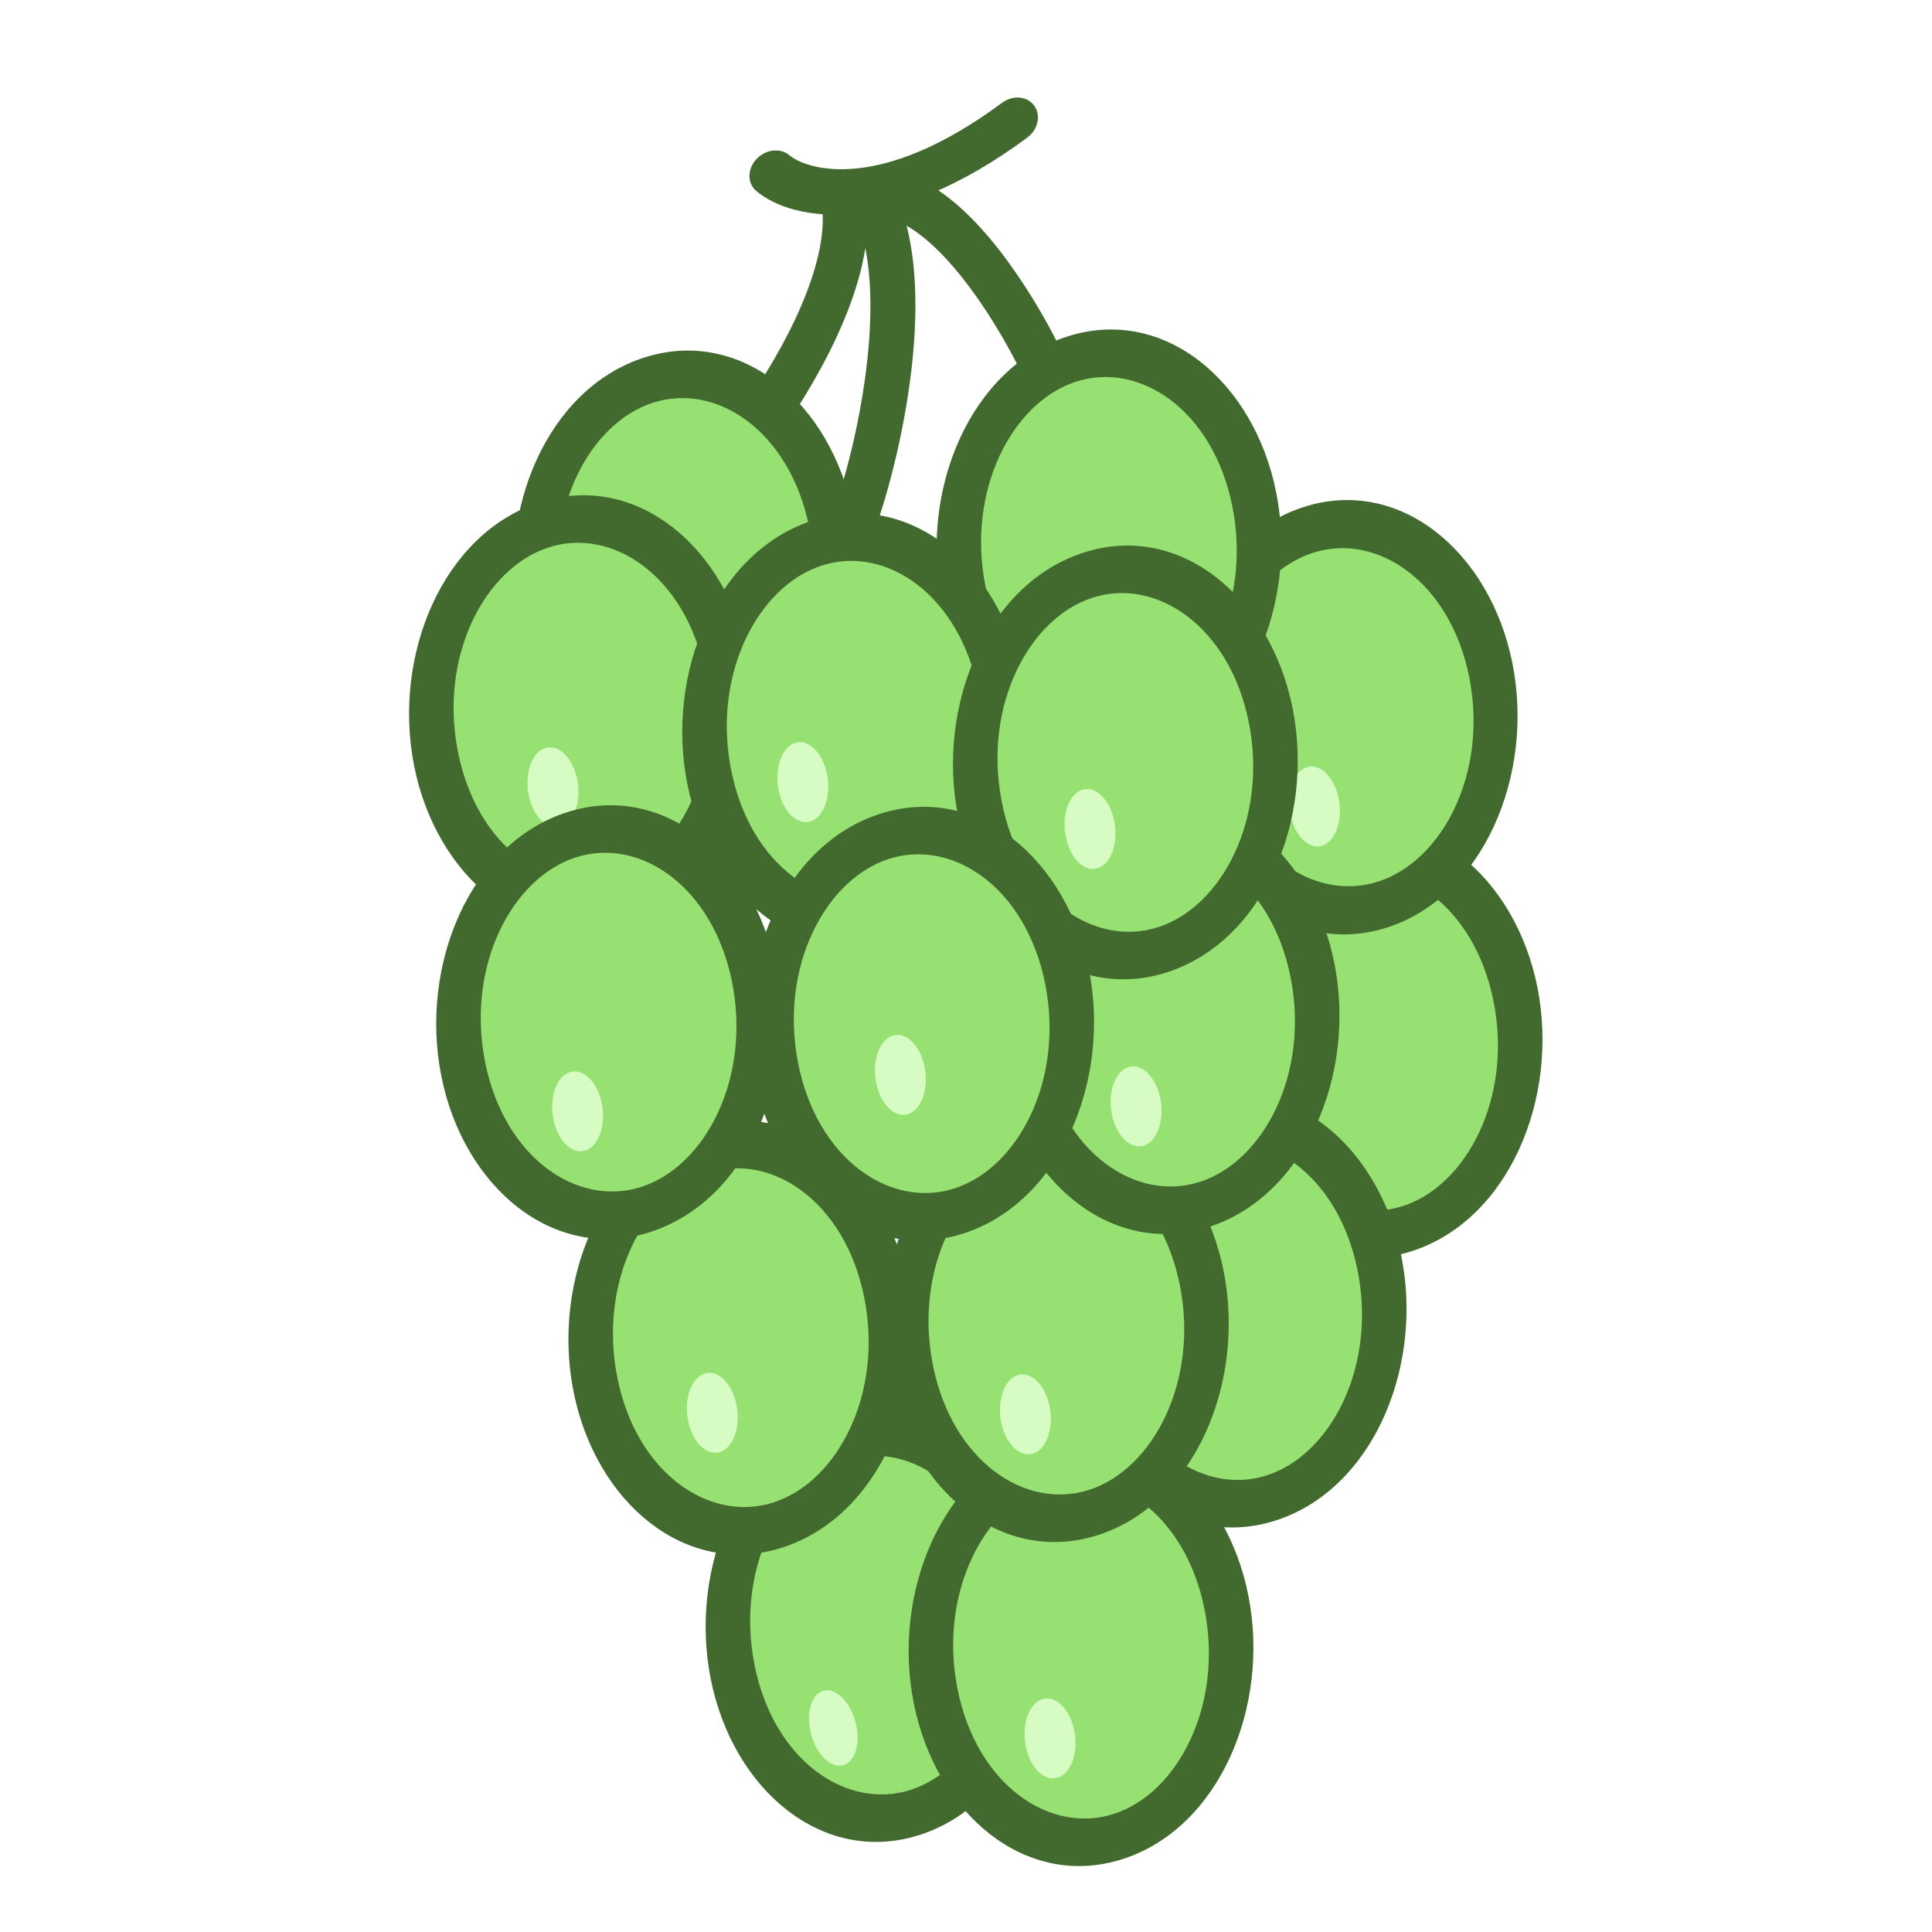<svg class="icon" style="width: 1em;height: 1em;vertical-align: middle;fill: currentColor;overflow: hidden;" viewBox="0 0 1024 1024" version="1.1" xmlns="http://www.w3.org/2000/svg"><path d="M0 0h1024v1024H0z" fill="#FFFFFF" /><path d="M803.279 527.165c10.85 54.857-14.872 110.373-57.417 124.026-42.569 13.678-85.894-19.7-96.744-74.533-10.874-54.857 14.824-110.373 57.393-124.05 42.569-13.653 85.894 19.7 96.744 74.557z" fill="#97E173" /><path d="M708.901 464.579c-33.89 10.85-58.27 57.49-48.177 108.349 10.069 50.859 48.884 77.19 82.773 66.316 33.865-10.874 58.246-57.49 48.152-108.349-10.069-50.883-48.884-77.214-82.749-66.316z m-71.387 115.81c-11.654-58.831 15.36-123.27 66.633-139.752 51.273-16.457 99.084 23.991 110.738 82.798 11.63 58.807-15.384 123.27-66.658 139.727-51.273 16.457-99.084-23.966-110.714-82.773z" fill="#426A2E" /><path d="M790.187 355.401c10.874 54.857-14.824 110.373-57.393 124.05-42.569 13.653-85.894-19.724-96.744-74.557-10.874-54.857 14.824-110.373 57.393-124.05 42.569-13.653 85.894 19.724 96.768 74.557z" fill="#97E173" /><path d="M695.857 293.01c-34.28 10.971-58.344 57.783-48.372 108.203 9.996 50.444 48.616 77.068 82.895 66.072 34.28-10.996 58.368-57.783 48.372-108.227-9.996-50.42-48.616-77.044-82.895-66.072z m-71.266 115.566c-11.727-59.246 15.604-123.563 66.462-139.874 50.859-16.335 98.865 23.771 110.592 83.017 11.727 59.246-15.604 123.538-66.438 139.874-50.859 16.335-98.865-23.771-110.616-83.017z" fill="#426A2E" /><path d="M683.861 431.543c2.267 11.483 9.85 18.944 16.945 16.677 7.095-2.292 11.02-13.434 8.753-24.917-2.292-11.459-9.874-18.92-16.969-16.652-7.095 2.292-10.996 13.434-8.728 24.917z" fill="#D6FCC4" /><path d="M731.185 669.891c10.874 54.857-14.848 110.373-57.417 124.05-42.569 13.653-85.87-19.724-96.744-74.557-10.85-54.857 14.848-110.373 57.417-124.05 42.569-13.653 85.87 19.724 96.744 74.557z" fill="#97E173" /><path d="M636.806 607.305c-33.89 10.874-58.27 57.49-48.177 108.349 10.069 50.859 48.908 77.19 82.773 66.316 33.89-10.874 58.27-57.49 48.177-108.349-10.069-50.883-48.908-77.214-82.773-66.316z m-71.387 115.81c-11.654-58.807 15.384-123.27 66.658-139.727 51.249-16.457 99.06 23.966 110.714 82.773 11.654 58.807-15.36 123.27-66.633 139.727-51.273 16.457-99.084-23.966-110.738-82.773zM457.801 103.375a11.532 11.532 0 0 0-10.923-5.413 12.556 12.556 0 0 0-10.947 13.58c1.463 19.115-6.827 43.569-19.505 67.779a339.602 339.602 0 0 1-38.351 57.49 12.824 12.824 0 0 0 0.951 17.554c4.901 4.51 12.434 3.95 16.823-1.268a365.056 365.056 0 0 0 41.448-62.098c9.606-18.334 18.164-39.205 21.333-59.49 3.755 18.822 3.316 41.643 0.439 64.585a389.681 389.681 0 0 1-16.116 71.802 12.41 12.41 0 0 0 7.241 15.774 11.995 11.995 0 0 0 15.214-7.826c5.9-17.408 13.483-46.226 17.31-76.946 3.243-26.014 3.998-54.76-2.194-79.262 11.362 6.485 23.284 18.846 34.402 33.987 13.239 18.018 23.869 37.937 29.501 50.566 2.779 6.193 9.874 8.777 15.848 5.803a12.873 12.873 0 0 0 5.803-16.628A319.342 319.342 0 0 0 533.943 138.24c-14.068-19.163-32.475-38.717-53.077-45.739a11.971 11.971 0 0 0-14.97 7.509 11.532 11.532 0 0 0-8.094 3.316z" fill="#426A2E" /><path d="M548.157 56.003c3.706 5.12 2.048 12.678-3.706 16.945-72.021 53.394-124.197 44.617-143.604 28.282-4.827-4.047-4.827-11.605 0-16.823 4.827-5.266 12.654-6.217 17.481-2.17 8.826 7.436 47.445 20.724 112.762-27.746 5.754-4.242 13.41-3.584 17.067 1.512z" fill="#426A2E" /><path d="M440.564 275.992c10.85 54.857-14.848 110.397-57.417 124.05-42.569 13.678-85.87-19.7-96.744-74.533-10.874-54.857 14.848-110.397 57.417-124.05 42.569-13.653 85.87 19.7 96.744 74.557z" fill="#97E173" /><path d="M346.185 213.406c-33.89 10.874-58.27 57.49-48.177 108.373 10.069 50.859 48.908 77.19 82.773 66.316 33.89-10.874 58.246-57.49 48.177-108.349-10.094-50.883-48.908-77.214-82.773-66.316z m-71.387 115.81c-11.654-58.807 15.36-123.246 66.633-139.703 51.273-16.482 99.084 23.966 110.738 82.773 11.654 58.807-15.384 123.27-66.658 139.703-51.249 16.482-99.06-23.942-110.714-82.749z" fill="#426A2E" /><path d="M664.82 264.85c10.874 54.857-14.824 110.373-57.393 124.05-42.569 13.653-85.894-19.724-96.768-74.557-10.85-54.857 14.872-110.373 57.417-124.05 42.569-13.653 85.894 19.7 96.744 74.557z" fill="#97E173" /><path d="M570.441 202.24c-33.865 10.898-58.246 57.515-48.152 108.373 10.069 50.859 48.884 77.19 82.773 66.316 33.865-10.874 58.246-57.49 48.152-108.349-10.069-50.883-48.884-77.214-82.773-66.316z m-71.363 115.81c-11.654-58.807 15.36-123.246 66.633-139.703 51.273-16.482 99.084 23.966 110.714 82.773 11.654 58.807-15.36 123.27-66.633 139.727-51.273 16.457-99.084-23.966-110.714-82.773z" fill="#426A2E" /><path d="M385.268 352.695c10.85 54.857-14.848 110.373-57.417 124.05-42.569 13.653-85.894-19.724-96.744-74.557-10.874-54.857 14.848-110.373 57.417-124.05 42.569-13.653 85.87 19.724 96.744 74.557z" fill="#97E173" /><path d="M290.865 290.109c-33.865 10.874-58.222 57.49-48.152 108.349 10.069 50.883 48.908 77.19 82.773 66.316 33.89-10.874 58.246-57.49 48.177-108.349-10.094-50.883-48.908-77.19-82.773-66.316z m-71.363 115.81c-11.654-58.807 15.36-123.27 66.633-139.727 51.273-16.457 99.084 23.966 110.738 82.773 11.654 58.807-15.384 123.27-66.658 139.727-51.249 16.457-99.06-23.966-110.714-82.773z" fill="#426A2E" /><path d="M280.235 421.4c2.267 11.459 9.874 18.92 16.969 16.652 7.07-2.267 10.996-13.41 8.728-24.893-2.267-11.459-9.874-18.944-16.969-16.652-7.07 2.267-10.996 13.41-8.728 24.893z" fill="#D6FCC4" /><path d="M542.427 836.584c10.874 54.833-14.824 110.373-57.393 124.026-42.569 13.653-85.894-19.7-96.744-74.533-10.874-54.857 14.824-110.397 57.393-124.05 42.569-13.653 85.894 19.7 96.744 74.557z" fill="#97E173" /><path d="M448.073 773.973c-33.89 10.874-58.27 57.49-48.177 108.373 10.069 50.859 48.884 77.19 82.773 66.316 33.865-10.874 58.246-57.49 48.152-108.373-10.069-50.859-48.884-77.19-82.749-66.316z m-71.387 115.81c-11.654-58.807 15.36-123.27 66.633-139.703 51.273-16.482 99.084 23.942 110.738 82.773 11.63 58.807-15.384 123.27-66.658 139.703-51.273 16.482-99.084-23.942-110.714-82.773z" fill="#426A2E" /><path d="M650.045 849.359c10.874 54.857-14.824 110.373-57.393 124.05-42.594 13.653-85.894-19.7-96.768-74.557-10.85-54.857 14.848-110.373 57.417-124.05 42.569-13.653 85.894 19.724 96.744 74.557z" fill="#97E173" /><path d="M555.666 786.773c-33.89 10.874-58.246 57.49-48.177 108.349 10.094 50.883 48.908 77.19 82.773 66.316 33.89-10.874 58.27-57.49 48.177-108.349-10.069-50.859-48.908-77.19-82.773-66.316z m-71.387 115.81c-11.654-58.807 15.384-123.27 66.658-139.727 51.249-16.457 99.06 23.966 110.714 82.773 11.654 58.831-15.36 123.27-66.633 139.727-51.273 16.457-99.084-23.966-110.738-82.773z" fill="#426A2E" /><path d="M469.723 684.227c10.874 54.857-14.848 110.397-57.417 124.05-42.569 13.653-85.87-19.7-96.744-74.557-10.85-54.833 14.848-110.373 57.417-124.026 42.569-13.653 85.87 19.7 96.744 74.533z" fill="#97E173" /><path d="M375.345 621.641c-33.89 10.874-58.246 57.49-48.177 108.373 10.069 50.859 48.908 77.19 82.773 66.316 33.89-10.874 58.27-57.49 48.177-108.373-10.069-50.859-48.908-77.19-82.773-66.316z m-71.387 115.81c-11.654-58.807 15.384-123.27 66.658-139.703 51.249-16.482 99.06 23.942 110.714 82.773 11.654 58.807-15.36 123.27-66.633 139.703-51.273 16.482-99.084-23.942-110.738-82.773z" fill="#426A2E" /><path d="M636.977 677.595c10.874 54.857-14.824 110.373-57.393 124.05-42.569 13.653-85.894-19.7-96.768-74.557-10.85-54.833 14.872-110.373 57.417-124.026 42.569-13.678 85.894 19.7 96.744 74.533z" fill="#97E173" /><path d="M542.598 615.01c-33.865 10.874-58.246 57.49-48.177 108.349 10.094 50.883 48.908 77.214 82.773 66.316 33.89-10.874 58.27-57.49 48.177-108.349-10.069-50.859-48.884-77.19-82.773-66.316z m-71.387 115.81c-11.654-58.807 15.384-123.27 66.658-139.727 51.273-16.457 99.084 23.966 110.714 82.773 11.654 58.831-15.36 123.27-66.633 139.752-51.273 16.457-99.084-23.991-110.738-82.798z" fill="#426A2E" /><path d="M695.662 514.365c10.85 54.857-14.848 110.373-57.417 124.05-42.569 13.653-85.894-19.724-96.744-74.557-10.874-54.857 14.848-110.373 57.417-124.05 42.569-13.653 85.87 19.724 96.744 74.557z" fill="#97E173" /><path d="M601.283 451.779c-33.89 10.874-58.27 57.49-48.177 108.349 10.069 50.883 48.908 77.19 82.773 66.316 33.89-10.874 58.27-57.49 48.177-108.349-10.069-50.883-48.908-77.19-82.773-66.316z m-71.387 115.81c-11.654-58.807 15.36-123.27 66.633-139.727 51.273-16.457 99.084 23.966 110.738 82.773 11.654 58.831-15.384 123.27-66.658 139.727-51.249 16.457-99.06-23.966-110.714-82.773z" fill="#426A2E" /><path d="M530.042 362.301c10.874 54.857-14.824 110.373-57.393 124.05-42.569 13.653-85.87-19.724-96.744-74.557-10.874-54.857 14.848-110.373 57.417-124.05 42.569-13.653 85.87 19.724 96.744 74.557z" fill="#97E173" /><path d="M435.688 299.715c-33.89 10.874-58.27 57.49-48.177 108.349 10.069 50.859 48.908 77.19 82.773 66.316 33.89-10.874 58.246-57.49 48.177-108.349-10.094-50.883-48.908-77.19-82.773-66.316z m-71.387 115.81c-11.654-58.807 15.36-123.27 66.633-139.727 51.273-16.457 99.084 23.966 110.738 82.773 11.654 58.807-15.384 123.27-66.658 139.727-51.249 16.457-99.06-23.966-110.714-82.773z" fill="#426A2E" /><path d="M399.653 516.998c10.85 54.857-14.848 110.373-57.417 124.05-42.569 13.653-85.894-19.7-96.744-74.557-10.874-54.857 14.848-110.373 57.417-124.026 42.569-13.678 85.87 19.7 96.744 74.533z" fill="#97E173" /><path d="M305.25 454.412c-33.865 10.874-58.222 57.49-48.152 108.349 10.069 50.883 48.908 77.214 82.773 66.316 33.89-10.85 58.246-57.466 48.177-108.349-10.094-50.859-48.908-77.19-82.773-66.316z m-71.363 115.81c-11.654-58.807 15.36-123.27 66.633-139.727 51.273-16.457 99.084 23.966 110.738 82.773 11.654 58.831-15.384 123.27-66.658 139.752-51.273 16.457-99.06-23.991-110.714-82.798z" fill="#426A2E" /><path d="M673.548 379.368c10.85 54.833-14.848 110.373-57.417 124.026-42.569 13.653-85.894-19.7-96.744-74.557-10.874-54.833 14.824-110.373 57.393-124.026 42.594-13.653 85.894 19.7 96.768 74.533z" fill="#97E173" /><path d="M579.17 316.757c-33.89 10.874-58.27 57.49-48.177 108.373 10.069 50.859 48.908 77.19 82.773 66.316 33.89-10.874 58.246-57.49 48.177-108.373-10.094-50.859-48.908-77.19-82.773-66.316z m-71.387 115.81c-11.654-58.807 15.36-123.27 66.633-139.703 51.273-16.482 99.084 23.942 110.738 82.749 11.63 58.831-15.384 123.27-66.658 139.752-51.273 16.457-99.06-23.991-110.714-82.798z" fill="#426A2E" /><path d="M565.589 517.827c10.85 54.833-14.848 110.373-57.417 124.026-42.569 13.653-85.87-19.7-96.744-74.533-10.85-54.857 14.848-110.397 57.417-124.05 42.569-13.653 85.87 19.7 96.744 74.557z" fill="#97E173" /><path d="M471.211 455.217c-33.89 10.874-58.27 57.49-48.177 108.373 10.069 50.859 48.908 77.19 82.773 66.316 33.89-10.874 58.27-57.49 48.177-108.373-10.069-50.859-48.908-77.19-82.773-66.316z m-71.387 115.81c-11.654-58.807 15.36-123.246 66.658-139.703 51.249-16.482 99.06 23.966 110.714 82.773 11.654 58.807-15.36 123.27-66.658 139.703-51.249 16.482-99.06-23.942-110.714-82.749z" fill="#426A2E" /><path d="M412.672 418.694c2.267 11.459 9.874 18.92 16.969 16.652 7.07-2.292 10.971-13.434 8.728-24.917-2.292-11.459-9.874-18.92-16.969-16.652-7.095 2.292-10.996 13.434-8.728 24.917zM293.303 593.164c2.267 11.459 9.874 18.92 16.969 16.652 7.07-2.267 10.971-13.41 8.728-24.893-2.267-11.483-9.874-18.944-16.969-16.652-7.095 2.267-10.996 13.41-8.728 24.893zM464.384 573.854c2.267 11.459 9.874 18.92 16.969 16.652 7.07-2.292 10.996-13.434 8.728-24.917-2.267-11.459-9.874-18.92-16.969-16.652-7.07 2.292-10.996 13.434-8.728 24.917zM364.69 752.957c2.292 11.459 9.874 18.92 16.969 16.652 7.07-2.292 10.996-13.434 8.728-24.917-2.267-11.459-9.874-18.92-16.969-16.652-7.07 2.292-10.996 13.434-8.728 24.917zM564.882 443.49c2.267 11.483 9.85 18.944 16.945 16.652 7.095-2.267 11.02-13.41 8.753-24.869-2.292-11.508-9.874-18.944-16.969-16.677-7.095 2.292-10.996 13.41-8.728 24.893zM589.312 590.507c2.267 11.508 9.874 18.944 16.969 16.677 7.07-2.292 10.996-13.41 8.728-24.893-2.267-11.483-9.874-18.944-16.969-16.652-7.07 2.267-10.996 13.41-8.728 24.869zM530.627 753.762c2.292 11.459 9.874 18.92 16.969 16.652 7.095-2.267 10.996-13.41 8.728-24.893-2.267-11.459-9.874-18.944-16.969-16.652-7.07 2.267-10.971 13.41-8.728 24.893zM543.695 925.525c2.267 11.459 9.874 18.92 16.969 16.652 7.095-2.267 10.996-13.41 8.728-24.893-2.267-11.483-9.874-18.944-16.969-16.652-7.07 2.267-10.971 13.41-8.728 24.893zM429.836 918.967c2.853 10.898 10.459 18.359 16.969 16.677 6.51-1.707 9.509-11.922 6.656-22.821-2.853-10.898-10.435-18.383-16.945-16.677-6.51 1.707-9.509 11.922-6.656 22.821z" fill="#D6FCC4" /></svg>